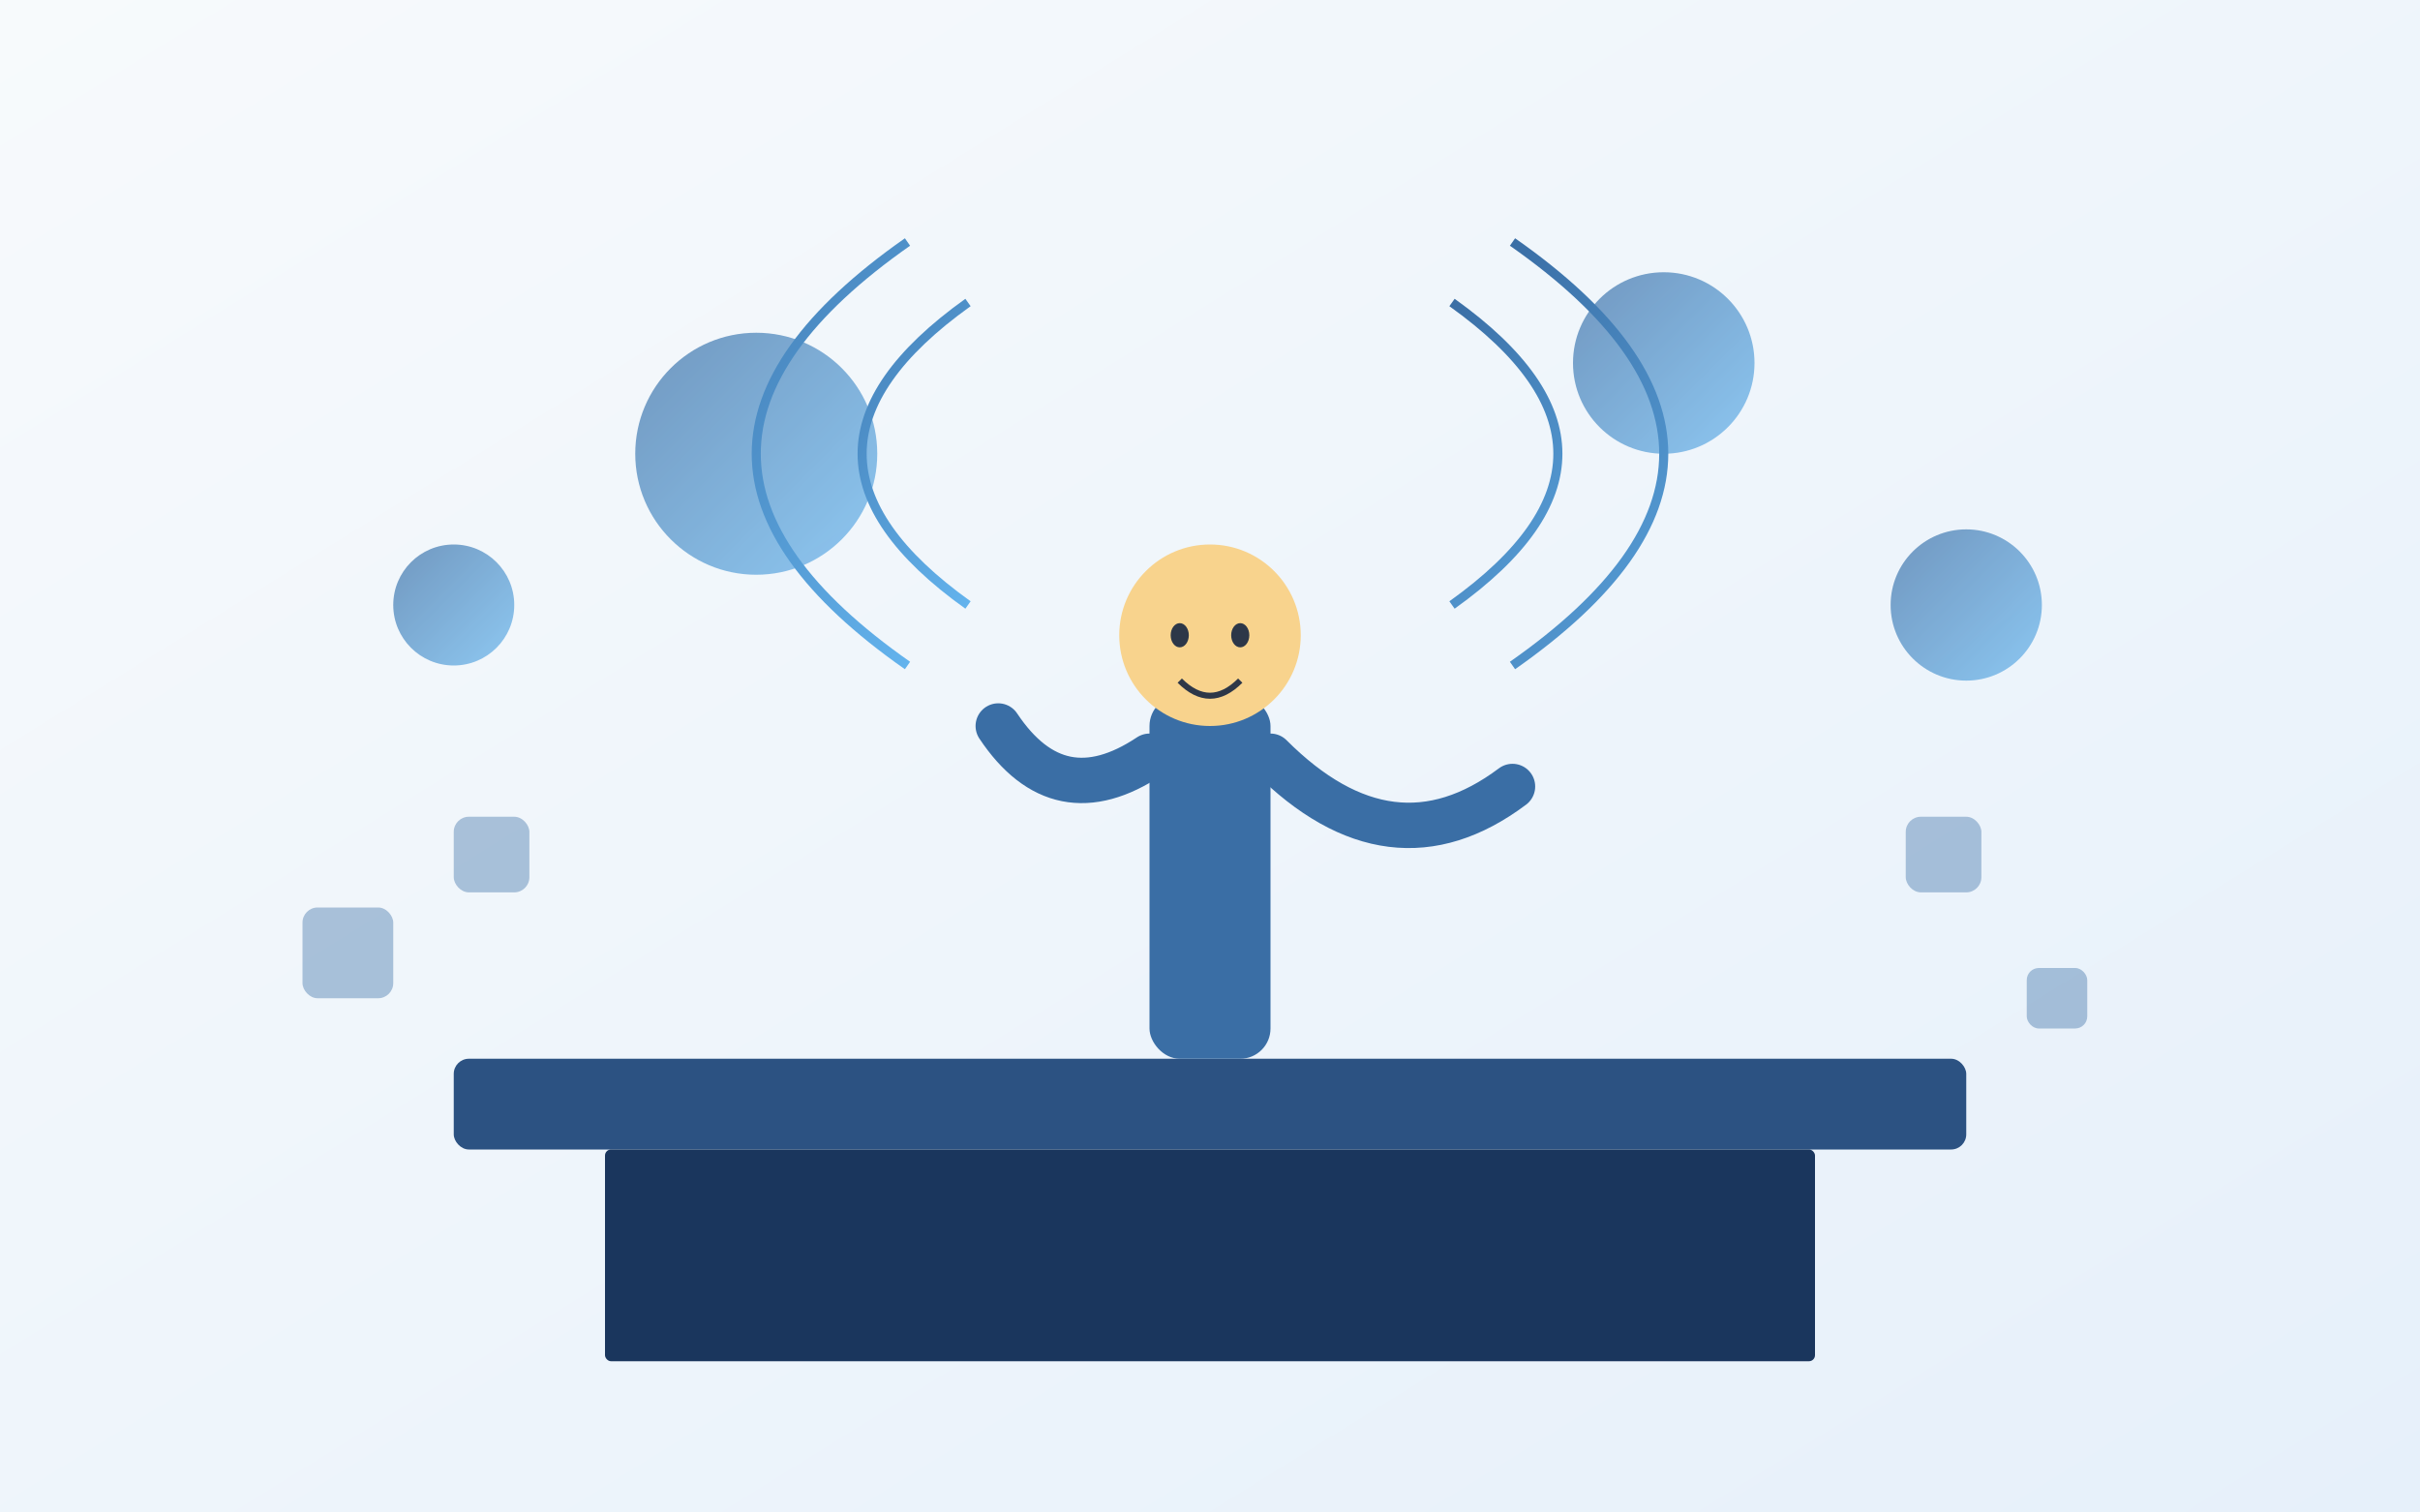 <svg xmlns="http://www.w3.org/2000/svg" viewBox="0 0 800 500" width="800" height="500">
  <rect x="0" y="0" width="800" height="500" fill="#808080" stroke="none"/>
  <defs>
    <linearGradient id="bgGradient" x1="0%" y1="0%" x2="100%" y2="100%">
      <stop offset="0%" stop-color="#f7fafc" />
      <stop offset="100%" stop-color="#e6f0fa" />
    </linearGradient>
    <linearGradient id="accentGradient" x1="0%" y1="0%" x2="100%" y2="100%">
      <stop offset="0%" stop-color="#3a6ea5" />
      <stop offset="100%" stop-color="#63b3ed" />
    </linearGradient>
  </defs>
  
  <!-- Background -->
  <rect x="0" y="0" width="800" height="500" fill="url(#bgGradient)" />
  
  <!-- Stage/Podium -->
  <rect x="150" y="350" width="500" height="30" rx="5" fill="#2c5282" />
  <rect x="200" y="380" width="400" height="70" rx="2" fill="#1a365d" />
  
  <!-- Speaker Figure -->
  <g transform="translate(400, 290)">
    <!-- Body -->
    <rect x="-20" y="-60" width="40" height="120" rx="10" fill="#3a6ea5" />
    
    <!-- Head -->
    <circle cx="0" cy="-80" r="30" fill="#f8d38d" />
    
    <!-- Face simple features -->
    <ellipse cx="-10" cy="-80" rx="3" ry="4" fill="#2d3748" />
    <ellipse cx="10" cy="-80" rx="3" ry="4" fill="#2d3748" />
    <path d="M-10 -65 Q 0 -55 10 -65" stroke="#2d3748" stroke-width="2" fill="none" />
    
    <!-- Arms -->
    <path d="M-20 -40 Q -50 -20 -70 -50" stroke="#3a6ea5" stroke-width="15" stroke-linecap="round" fill="none" />
    <path d="M20 -40 Q 60 0 100 -30" stroke="#3a6ea5" stroke-width="15" stroke-linecap="round" fill="none" />
  </g>
  
  <!-- Speech Bubbles / Ideas -->
  <g opacity="0.7">
    <circle cx="250" cy="150" r="40" fill="url(#accentGradient)" />
    <circle cx="550" cy="120" r="30" fill="url(#accentGradient)" />
    <circle cx="650" cy="200" r="25" fill="url(#accentGradient)" />
    <circle cx="150" cy="200" r="20" fill="url(#accentGradient)" />
  </g>
  
  <!-- Sound Waves Emanating from Speaker -->
  <g stroke="url(#accentGradient)" stroke-width="3" fill="none">
    <path d="M320 200 Q 250 150 320 100" />
    <path d="M480 200 Q 550 150 480 100" />
    <path d="M300 220 Q 200 150 300 80" />
    <path d="M500 220 Q 600 150 500 80" />
  </g>
  
  <!-- Abstract Elements -->
  <g opacity="0.4">
    <rect x="100" y="300" width="30" height="30" rx="5" fill="#3a6ea5" />
    <rect x="670" y="320" width="20" height="20" rx="4" fill="#3a6ea5" />
    <rect x="630" y="270" width="25" height="25" rx="5" fill="#3a6ea5" />
    <rect x="150" y="270" width="25" height="25" rx="5" fill="#3a6ea5" />
  </g>
</svg>
